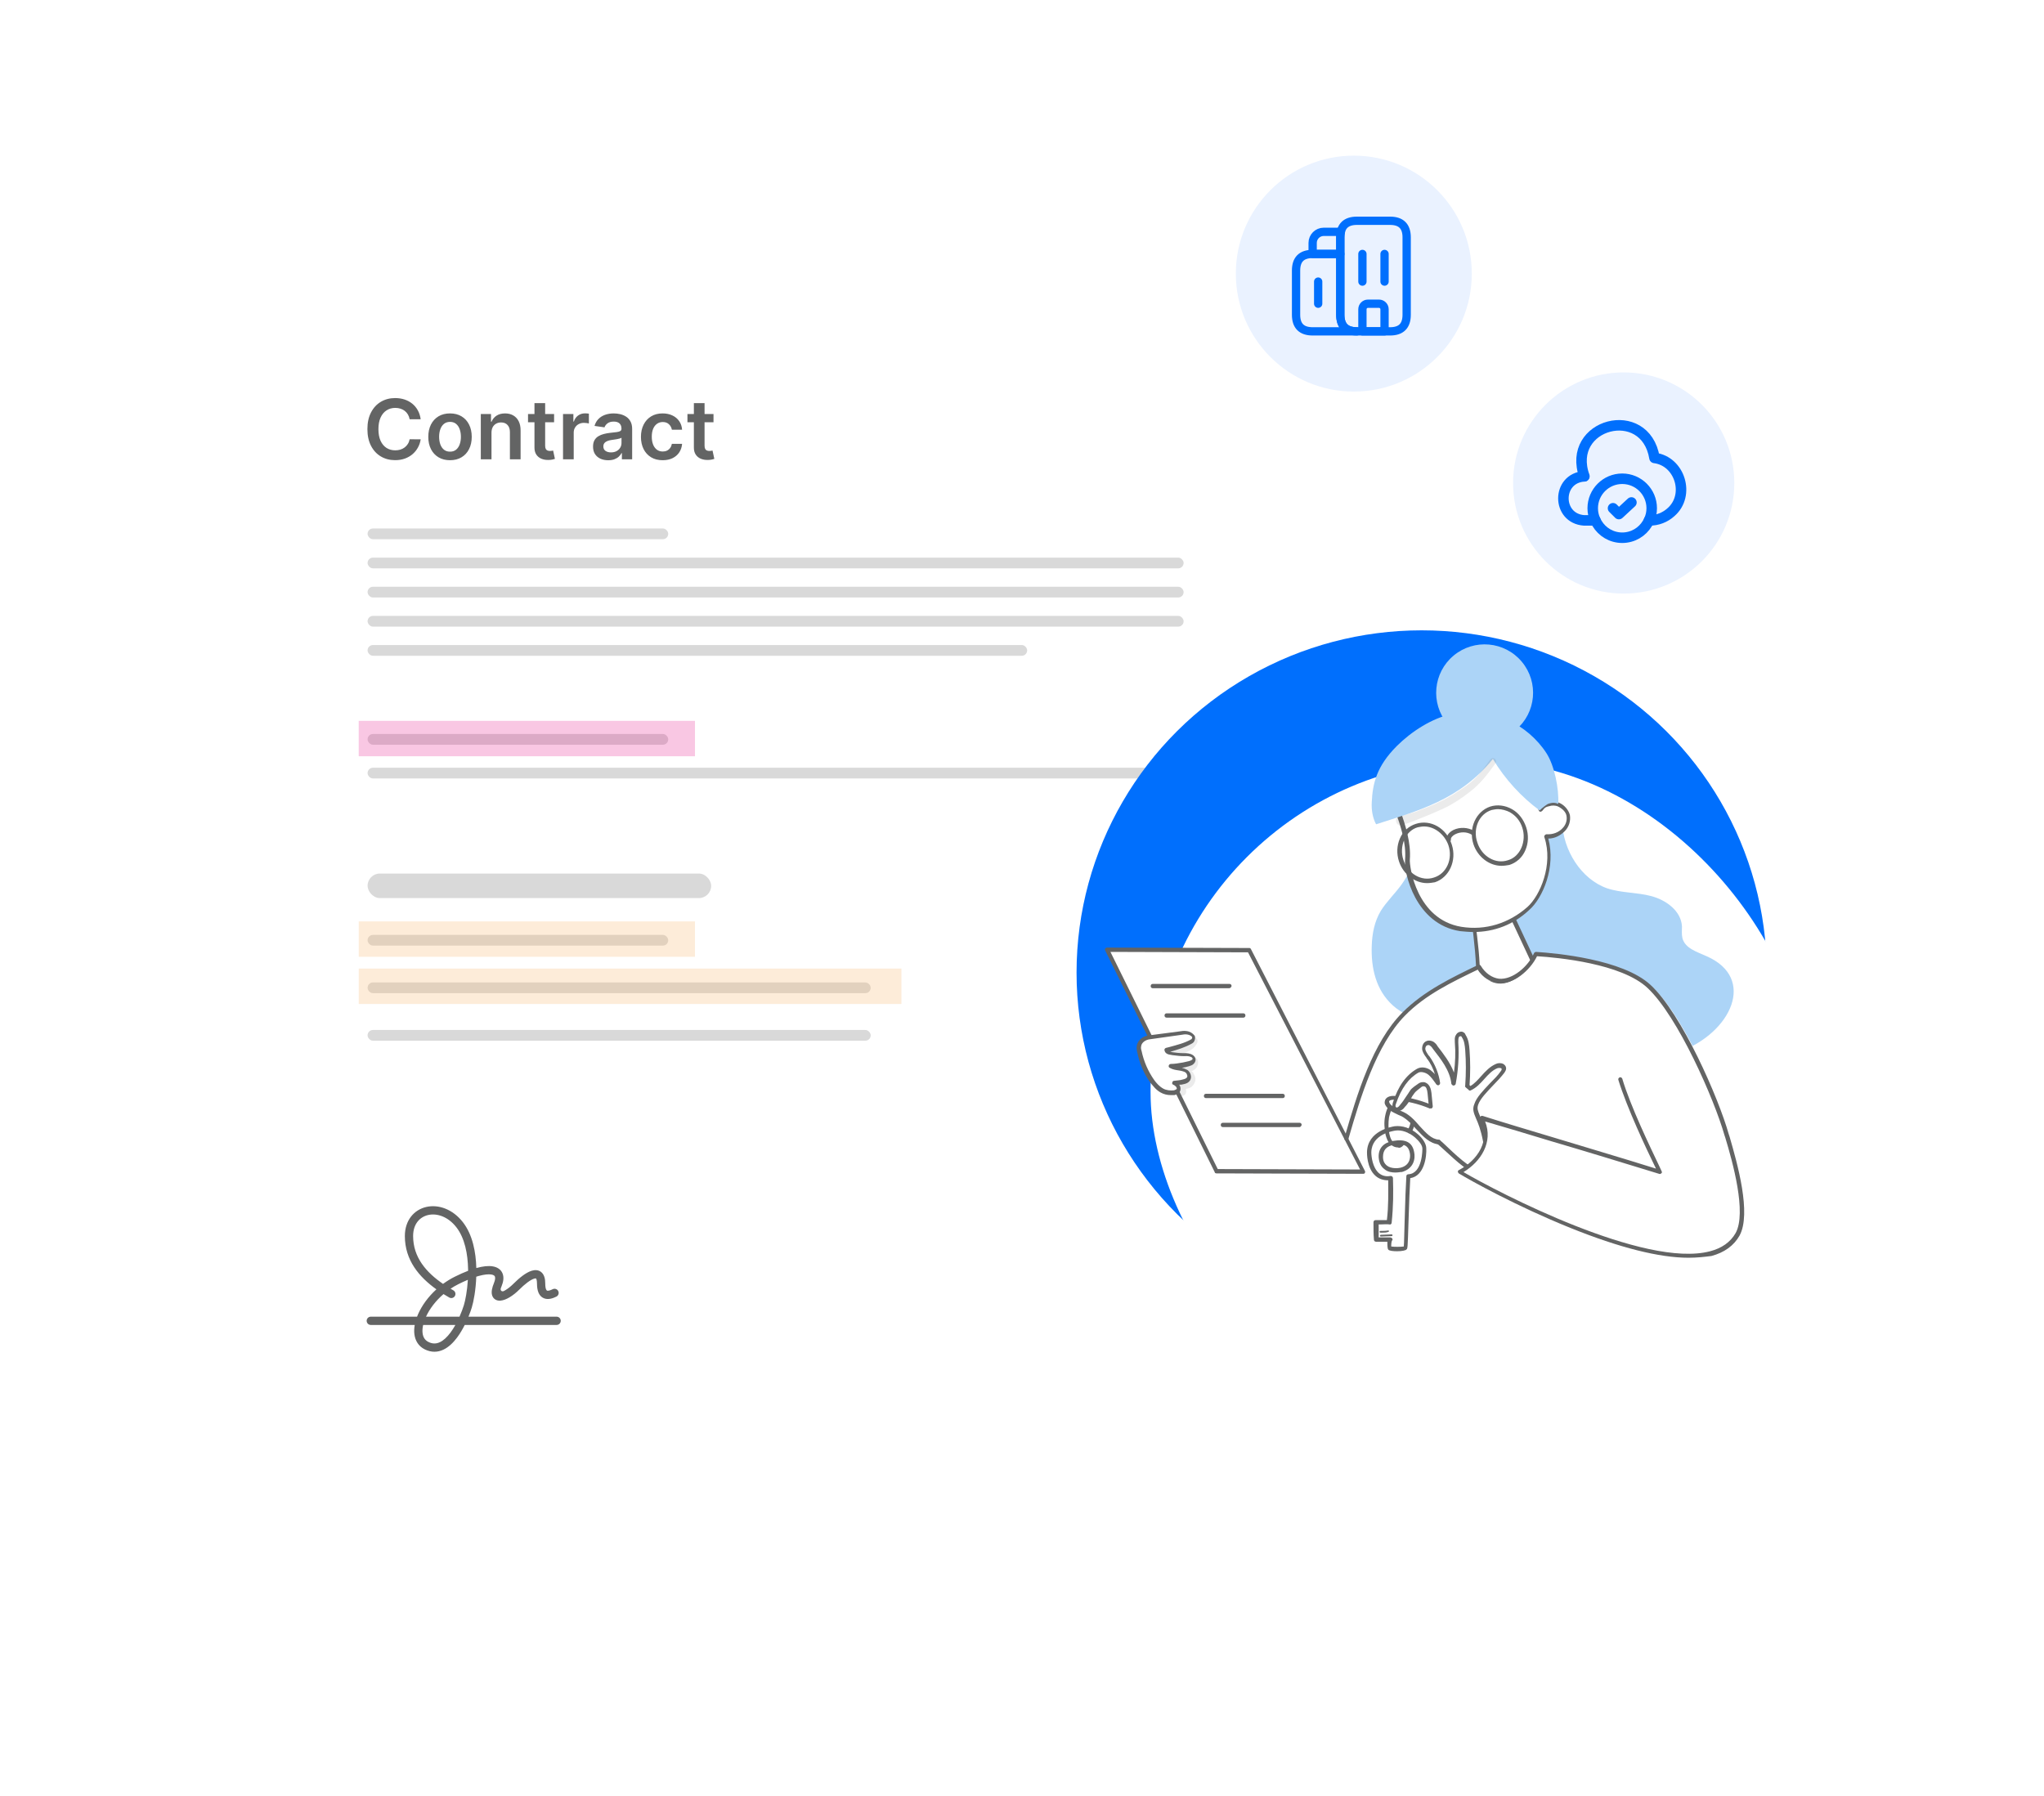 <svg width="693" height="609" viewBox="0 0 693 609" fill="none" xmlns="http://www.w3.org/2000/svg">
<g filter="url(#filter0_d_3219_5123)">
<rect x="70" y="45.434" width="318.272" height="411.362" rx="27.043" fill="white"/>
<rect x="96.002" y="243.054" width="116.492" height="8.321" rx="4.16" fill="#D9D9D9"/>
<rect x="96.002" y="126.042" width="101.93" height="3.64" rx="1.82" fill="#D9D9D9"/>
<rect x="96.002" y="195.729" width="101.93" height="3.64" rx="1.82" fill="#D9D9D9"/>
<rect x="96.002" y="207.17" width="266.267" height="3.64" rx="1.82" fill="#D9D9D9"/>
<rect x="96.002" y="263.856" width="101.93" height="3.64" rx="1.82" fill="#D9D9D9"/>
<rect x="96.002" y="279.978" width="170.577" height="3.64" rx="1.82" fill="#D9D9D9"/>
<rect x="96.002" y="296.099" width="170.577" height="3.64" rx="1.82" fill="#D9D9D9"/>
<rect x="96.002" y="135.923" width="276.668" height="3.64" rx="1.82" fill="#D9D9D9"/>
<rect x="96.002" y="145.804" width="276.668" height="3.64" rx="1.82" fill="#D9D9D9"/>
<rect x="96.002" y="155.685" width="276.668" height="3.64" rx="1.82" fill="#D9D9D9"/>
<rect x="96.002" y="165.566" width="223.623" height="3.64" rx="1.82" fill="#D9D9D9"/>
<path d="M114.006 89.017H110.263C110.156 88.404 109.96 87.86 109.673 87.386C109.386 86.906 109.029 86.499 108.602 86.166C108.175 85.832 107.688 85.582 107.141 85.415C106.601 85.242 106.017 85.155 105.39 85.155C104.276 85.155 103.288 85.435 102.428 85.996C101.567 86.549 100.893 87.363 100.406 88.437C99.919 89.504 99.676 90.809 99.676 92.35C99.676 93.918 99.919 95.238 100.406 96.312C100.9 97.38 101.574 98.187 102.428 98.734C103.288 99.275 104.272 99.545 105.38 99.545C105.994 99.545 106.567 99.465 107.101 99.305C107.641 99.138 108.125 98.894 108.552 98.574C108.986 98.254 109.349 97.86 109.643 97.393C109.943 96.926 110.15 96.393 110.263 95.792L114.006 95.812C113.866 96.786 113.562 97.7 113.095 98.554C112.635 99.408 112.031 100.162 111.284 100.816C110.537 101.463 109.663 101.97 108.662 102.337C107.661 102.697 106.551 102.877 105.33 102.877C103.529 102.877 101.921 102.46 100.507 101.626C99.092 100.792 97.978 99.588 97.164 98.014C96.35 96.439 95.943 94.551 95.943 92.35C95.943 90.142 96.354 88.254 97.174 86.686C97.995 85.112 99.112 83.907 100.527 83.073C101.941 82.24 103.542 81.823 105.33 81.823C106.471 81.823 107.531 81.983 108.512 82.303C109.493 82.623 110.367 83.094 111.134 83.714C111.901 84.328 112.531 85.082 113.025 85.975C113.525 86.863 113.852 87.877 114.006 89.017ZM123.95 102.897C122.449 102.897 121.148 102.567 120.047 101.906C118.947 101.246 118.093 100.322 117.486 99.134C116.885 97.947 116.585 96.559 116.585 94.972C116.585 93.384 116.885 91.993 117.486 90.799C118.093 89.605 118.947 88.677 120.047 88.017C121.148 87.356 122.449 87.026 123.95 87.026C125.451 87.026 126.752 87.356 127.853 88.017C128.953 88.677 129.804 89.605 130.404 90.799C131.011 91.993 131.315 93.384 131.315 94.972C131.315 96.559 131.011 97.947 130.404 99.134C129.804 100.322 128.953 101.246 127.853 101.906C126.752 102.567 125.451 102.897 123.95 102.897ZM123.97 99.995C124.784 99.995 125.464 99.772 126.011 99.325C126.558 98.871 126.965 98.264 127.232 97.503C127.506 96.743 127.642 95.895 127.642 94.962C127.642 94.021 127.506 93.17 127.232 92.41C126.965 91.643 126.558 91.032 126.011 90.579C125.464 90.125 124.784 89.898 123.97 89.898C123.136 89.898 122.442 90.125 121.889 90.579C121.342 91.032 120.931 91.643 120.658 92.41C120.391 93.17 120.257 94.021 120.257 94.962C120.257 95.895 120.391 96.743 120.658 97.503C120.931 98.264 121.342 98.871 121.889 99.325C122.442 99.772 123.136 99.995 123.97 99.995ZM138.012 93.591V102.597H134.39V87.226H137.852V89.838H138.032C138.386 88.978 138.949 88.294 139.723 87.787C140.504 87.28 141.468 87.026 142.615 87.026C143.676 87.026 144.6 87.253 145.387 87.707C146.181 88.16 146.795 88.817 147.228 89.678C147.669 90.539 147.885 91.583 147.879 92.81V102.597H144.256V93.371C144.256 92.343 143.989 91.539 143.456 90.959C142.929 90.379 142.198 90.088 141.264 90.088C140.63 90.088 140.067 90.228 139.573 90.509C139.086 90.782 138.702 91.179 138.422 91.699C138.149 92.22 138.012 92.85 138.012 93.591ZM159.236 87.226V90.028H150.4V87.226H159.236ZM152.582 83.544H156.204V97.974C156.204 98.461 156.278 98.834 156.425 99.094C156.578 99.348 156.778 99.521 157.025 99.615C157.272 99.708 157.545 99.755 157.845 99.755C158.072 99.755 158.279 99.738 158.466 99.705C158.659 99.671 158.806 99.641 158.906 99.615L159.517 102.447C159.323 102.513 159.046 102.587 158.686 102.667C158.332 102.747 157.899 102.794 157.385 102.807C156.478 102.834 155.661 102.697 154.934 102.397C154.206 102.09 153.629 101.616 153.202 100.976C152.782 100.335 152.575 99.535 152.582 98.574V83.544ZM162.266 102.597V87.226H165.778V89.788H165.938C166.219 88.901 166.699 88.217 167.379 87.737C168.067 87.25 168.85 87.006 169.731 87.006C169.931 87.006 170.155 87.016 170.402 87.036C170.655 87.049 170.865 87.073 171.032 87.106V90.439C170.879 90.385 170.635 90.338 170.301 90.298C169.975 90.252 169.658 90.228 169.351 90.228C168.69 90.228 168.097 90.372 167.57 90.659C167.049 90.939 166.639 91.329 166.339 91.829C166.039 92.33 165.888 92.907 165.888 93.561V102.597H162.266ZM177.586 102.907C176.612 102.907 175.735 102.734 174.955 102.387C174.181 102.033 173.567 101.513 173.113 100.826C172.666 100.138 172.443 99.291 172.443 98.284C172.443 97.417 172.603 96.699 172.923 96.132C173.243 95.565 173.68 95.112 174.234 94.772C174.788 94.431 175.412 94.174 176.105 94.001C176.806 93.821 177.53 93.691 178.277 93.611C179.177 93.517 179.908 93.434 180.468 93.361C181.029 93.28 181.436 93.16 181.689 93C181.949 92.834 182.079 92.577 182.079 92.23V92.17C182.079 91.416 181.856 90.832 181.409 90.418C180.962 90.005 180.318 89.798 179.478 89.798C178.59 89.798 177.887 89.992 177.366 90.379C176.853 90.765 176.506 91.222 176.326 91.749L172.943 91.269C173.21 90.335 173.65 89.555 174.264 88.927C174.878 88.294 175.628 87.82 176.516 87.507C177.403 87.186 178.384 87.026 179.458 87.026C180.198 87.026 180.935 87.113 181.669 87.286C182.403 87.46 183.073 87.747 183.681 88.147C184.288 88.54 184.775 89.078 185.142 89.758C185.515 90.439 185.702 91.289 185.702 92.31V102.597H182.22V100.485H182.099C181.879 100.912 181.569 101.313 181.169 101.686C180.775 102.053 180.278 102.35 179.678 102.577C179.084 102.797 178.387 102.907 177.586 102.907ZM178.527 100.245C179.254 100.245 179.885 100.102 180.418 99.815C180.952 99.521 181.362 99.134 181.649 98.654C181.943 98.174 182.089 97.65 182.089 97.083V95.272C181.976 95.365 181.783 95.452 181.509 95.532C181.242 95.612 180.942 95.682 180.608 95.742C180.275 95.802 179.945 95.856 179.618 95.902C179.291 95.949 179.007 95.989 178.767 96.022C178.227 96.096 177.743 96.216 177.316 96.382C176.889 96.549 176.552 96.783 176.306 97.083C176.059 97.377 175.935 97.757 175.935 98.224C175.935 98.891 176.179 99.395 176.666 99.735C177.153 100.075 177.773 100.245 178.527 100.245ZM196.049 102.897C194.515 102.897 193.197 102.56 192.096 101.886C191.002 101.212 190.158 100.282 189.565 99.094C188.977 97.9 188.684 96.526 188.684 94.972C188.684 93.41 188.984 92.033 189.585 90.839C190.185 89.638 191.032 88.704 192.126 88.037C193.227 87.363 194.528 87.026 196.029 87.026C197.276 87.026 198.381 87.256 199.341 87.717C200.309 88.17 201.079 88.814 201.653 89.648C202.226 90.475 202.553 91.442 202.633 92.55H199.171C199.031 91.809 198.697 91.192 198.17 90.699C197.65 90.198 196.953 89.948 196.079 89.948C195.338 89.948 194.688 90.148 194.128 90.549C193.567 90.942 193.13 91.509 192.817 92.25C192.51 92.99 192.356 93.877 192.356 94.912C192.356 95.959 192.51 96.859 192.817 97.613C193.124 98.361 193.554 98.938 194.108 99.345C194.668 99.745 195.325 99.945 196.079 99.945C196.613 99.945 197.09 99.845 197.51 99.645C197.937 99.438 198.294 99.141 198.581 98.754C198.868 98.367 199.064 97.897 199.171 97.343H202.633C202.547 98.431 202.226 99.395 201.673 100.235C201.119 101.069 200.365 101.723 199.411 102.196C198.457 102.663 197.336 102.897 196.049 102.897ZM213.283 87.226V90.028H204.447V87.226H213.283ZM206.629 83.544H210.251V97.974C210.251 98.461 210.324 98.834 210.471 99.094C210.625 99.348 210.825 99.521 211.072 99.615C211.319 99.708 211.592 99.755 211.892 99.755C212.119 99.755 212.326 99.738 212.513 99.705C212.706 99.671 212.853 99.641 212.953 99.615L213.563 102.447C213.37 102.513 213.093 102.587 212.733 102.667C212.379 102.747 211.946 102.794 211.432 102.807C210.525 102.834 209.707 102.697 208.98 102.397C208.253 102.09 207.676 101.616 207.249 100.976C206.829 100.335 206.622 99.535 206.629 98.574V83.544Z" fill="#636464"/>
<path fill-rule="evenodd" clip-rule="evenodd" d="M128.293 361.251C124.858 356.855 120.046 355.178 115.945 356.102C111.776 357.041 108.64 360.614 108.64 365.971C108.64 374.221 113.555 379.919 119.332 384.044C116.538 386.584 114.417 389.539 113.151 392.407C113.017 392.709 112.892 393.013 112.777 393.316H97.09C96.317 393.316 95.69 393.944 95.69 394.719C95.69 395.493 96.317 396.121 97.09 396.121H111.986C111.793 397.212 111.747 398.276 111.874 399.277C112.152 401.452 113.262 403.334 115.364 404.387C117.603 405.508 119.757 405.407 121.671 404.516C123.516 403.658 125.073 402.1 126.342 400.401C127.337 399.069 128.207 397.58 128.94 396.121H160.09C160.863 396.121 161.49 395.493 161.49 394.719C161.49 393.944 160.863 393.316 160.09 393.316H130.212C130.701 392.12 131.075 391.045 131.328 390.223C131.959 388.168 132.695 384.236 132.853 379.757C133.155 379.661 133.449 379.575 133.732 379.497C135.65 378.972 137.037 378.871 137.946 379.016C138.821 379.157 139.069 379.478 139.162 379.706C139.294 380.031 139.337 380.718 138.846 381.914C138.214 383.45 137.894 384.857 138.198 385.981C138.368 386.608 138.738 387.158 139.323 387.509C139.876 387.84 140.485 387.912 141.015 387.879C142.046 387.814 143.172 387.331 144.21 386.705C145.281 386.059 146.397 385.175 147.43 384.14C148.359 383.21 149.313 382.361 150.21 381.696C151.126 381.017 151.902 380.591 152.482 380.418C152.765 380.333 152.938 380.329 153.023 380.34C153.082 380.347 153.093 380.358 153.099 380.365C153.158 380.422 153.439 380.8 153.439 382.097C153.439 384.5 154.08 386.389 155.807 387.081C156.59 387.394 157.396 387.36 158.078 387.218C158.765 387.074 159.432 386.8 160.016 386.507C160.707 386.161 160.988 385.319 160.642 384.626C160.296 383.933 159.455 383.653 158.764 383.999C158.298 384.232 157.87 384.396 157.507 384.472C157.139 384.549 156.94 384.514 156.847 384.477C156.815 384.464 156.239 384.236 156.239 382.097C156.239 380.59 155.95 379.214 155.035 378.339C154.027 377.374 152.72 377.421 151.685 377.729C150.647 378.038 149.564 378.685 148.544 379.441C147.505 380.211 146.447 381.159 145.45 382.157C144.558 383.05 143.619 383.788 142.765 384.303C142.571 384.42 142.387 384.522 142.214 384.61C141.532 384.959 140.924 384.419 141.168 383.693C141.239 383.481 141.327 383.244 141.435 382.982C142.046 381.495 142.291 379.964 141.755 378.647C141.179 377.233 139.89 376.488 138.389 376.247C136.922 376.012 135.095 376.216 132.993 376.792C132.952 376.803 132.91 376.815 132.868 376.826C132.731 371.484 131.636 365.529 128.293 361.251ZM127.168 393.316C127.84 391.804 128.343 390.405 128.652 389.398C129.154 387.762 129.778 384.568 130 380.81C128.996 381.228 127.918 381.724 126.766 382.301C125.848 382.761 124.97 383.275 124.138 383.832C124.452 384.019 124.767 384.203 125.085 384.385C125.756 384.769 125.989 385.626 125.605 386.298C125.222 386.971 124.367 387.204 123.695 386.82C123.044 386.447 122.392 386.059 121.743 385.653C119.049 387.968 117.011 390.705 115.813 393.316H127.168ZM114.842 396.121C114.608 397.16 114.548 398.106 114.652 398.921C114.83 400.315 115.473 401.305 116.616 401.878C118.052 402.597 119.31 402.523 120.492 401.973C121.742 401.391 122.964 400.242 124.1 398.721C124.706 397.91 125.265 397.025 125.771 396.121H114.842ZM125.514 379.792C127.156 378.97 128.68 378.294 130.083 377.757C130.082 377.605 130.08 377.453 130.078 377.3C129.992 372.058 128.955 366.649 126.088 362.979C123.222 359.312 119.459 358.185 116.56 358.838C113.729 359.476 111.44 361.863 111.44 365.971C111.44 373.195 115.881 378.29 121.584 382.201C122.803 381.305 124.116 380.492 125.514 379.792Z" fill="#636464"/>
<rect x="93" y="259.279" width="114" height="12" fill="#F8C07F" fill-opacity="0.3"/>
<rect x="93" y="191.279" width="114" height="12" fill="#E8178A" fill-opacity="0.24"/>
<rect x="93" y="275.279" width="184" height="12" fill="#F8C07F" fill-opacity="0.3"/>
</g>
<circle cx="550.5" cy="163.779" r="37.5" fill="#EAF2FF"/>
<path d="M537.08 161.519C527.72 162.179 527.72 175.799 537.08 176.459H540.92" stroke="#006FFD" stroke-width="3.562" stroke-miterlimit="10" stroke-linecap="round" stroke-linejoin="round"/>
<path d="M537.18 161.519C530.76 143.659 557.84 136.519 560.94 155.279C569.6 156.379 573.1 167.919 566.54 173.659C564.54 175.479 561.96 176.479 559.26 176.459H559.08" stroke="#006FFD" stroke-width="3.562" stroke-miterlimit="10" stroke-linecap="round" stroke-linejoin="round"/>
<path d="M560 172.339C560 173.819 559.68 175.219 559.08 176.459C558.92 176.819 558.74 177.159 558.54 177.479C556.82 180.379 553.64 182.339 550 182.339C546.36 182.339 543.18 180.379 541.46 177.479C541.26 177.159 541.08 176.819 540.92 176.459C540.32 175.219 540 173.819 540 172.339C540 166.819 544.48 162.339 550 162.339C555.52 162.339 560 166.819 560 172.339Z" stroke="#006FFD" stroke-width="3.562" stroke-miterlimit="10" stroke-linecap="round" stroke-linejoin="round"/>
<path d="M546.88 172.339L548.86 174.319L553.12 170.379" stroke="#006FFD" stroke-width="3.562" stroke-linecap="round" stroke-linejoin="round"/>
<ellipse cx="481.998" cy="329.806" rx="117.003" ry="116.067" fill="#006FFD"/>
<g filter="url(#filter1_d_3219_5123)">
<rect x="366.91" y="214.849" width="223.258" height="224.05" rx="111.629" fill="white"/>
</g>
<path d="M529.624 278.628C529.918 288.309 536.078 298.137 544.88 301.218C549.72 302.831 554.854 302.538 559.842 303.858C564.829 305.178 569.963 308.845 570.256 314.126C570.256 315.446 570.11 316.767 570.403 318.087C571.283 321.607 575.39 322.781 578.618 324.248C595.633 331.729 586.832 350.211 569.67 356.519C561.895 359.306 558.521 359.746 550.307 358.572C542.239 357.399 534.612 352.705 528.891 346.544C523.023 340.383 518.769 332.755 515.249 324.981C511.288 315.886 508.355 305.912 510.115 296.377C511.728 286.696 519.356 277.895 529.624 278.628Z" fill="#ACD4F7"/>
<path d="M485.912 280.682C484.299 278.775 480.191 280.095 480.191 282.589C480.485 288.456 479.605 293.737 475.204 299.898C473.004 302.978 470.07 305.765 468.163 308.846C465.963 312.513 465.229 316.62 465.083 320.581C464.789 328.062 466.403 335.689 472.27 340.97C478.138 346.251 488.993 348.598 497.794 344.784C505.568 341.41 509.969 334.369 510.555 327.768C511.142 321.167 508.502 315.153 505.715 309.286C500.434 298.284 493.687 289.63 485.912 280.682Z" fill="#ACD4F7"/>
<path d="M501.097 332.185C501.097 325.603 500.412 319.158 499.452 311.753C502.057 310.381 504.8 309.284 507.679 308.736C508.913 308.462 510.422 308.325 511.519 309.147C512.205 309.559 512.479 310.381 512.89 311.067C515.221 316.004 517.415 320.803 519.747 325.74C519.884 326.151 520.158 326.563 520.021 326.974C520.021 327.522 519.609 328.071 519.198 328.619C514.947 333.282 507.268 335.064 501.097 332.185Z" fill="white"/>
<path d="M507.679 334.242C505.348 334.242 503.017 333.693 500.96 332.733C500.686 332.596 500.549 332.322 500.549 332.185C500.549 325.877 499.863 319.432 498.903 311.89C498.903 311.616 499.04 311.341 499.315 311.204C501.92 309.833 504.8 308.736 507.817 308.187C509.188 307.913 510.833 307.776 512.068 308.736C512.89 309.284 513.302 310.244 513.576 310.93L520.432 325.603C520.569 326.014 520.844 326.562 520.844 327.111C520.844 327.934 520.295 328.619 519.884 329.168C516.593 332.322 512.205 334.242 507.679 334.242ZM501.783 331.636C507.405 334.104 514.536 332.596 518.65 328.071C518.924 327.659 519.335 327.248 519.335 326.974C519.335 326.7 519.198 326.425 519.061 326.151L512.205 311.478C511.93 310.93 511.656 310.244 511.108 309.833C510.285 309.147 508.914 309.422 507.817 309.559C505.074 310.107 502.606 310.93 500.137 312.301C501.097 319.295 501.783 325.465 501.783 331.636Z" fill="#636464"/>
<path d="M588.299 390.696C585.219 377.935 572.017 346.104 560.869 335.396C552.508 327.181 533.145 324.101 521.117 323.367C519.063 328.355 513.196 334.075 507.915 333.489C505.128 333.195 502.488 331.288 500.874 328.355C491.486 333.195 481.805 338.036 474.471 345.957C463.909 357.252 459.069 375.294 454.668 390.99C465.083 390.55 474.617 391.577 485.032 391.137C490.606 390.843 497.5 390.403 503.075 390.403C521.41 390.256 591.82 405.365 588.299 390.696Z" fill="white"/>
<path d="M473.004 272.321C475.058 278.482 477.551 284.936 477.111 291.537C476.818 295.204 480.192 312.659 495.154 315.006C503.075 316.18 511.436 314.126 518.183 308.112C522.731 304.005 527.131 293.15 524.198 283.616C528.745 284.056 532.412 280.388 531.679 276.428C531.238 274.228 528.305 271.881 525.811 272.467C523.904 272.907 523.611 273.054 522.291 274.521C520.384 270.12 518.917 265.72 518.037 260.439C512.169 256.038 503.808 254.718 495.887 255.012C493.247 255.158 490.606 255.305 487.966 256.185C480.632 258.679 470.95 266.013 473.004 272.321Z" fill="white"/>
<path d="M499.554 316.033C498.087 316.033 496.62 315.887 495.007 315.74C479.898 313.393 475.938 295.937 476.378 291.537C476.818 285.816 474.911 280.242 473.004 274.814C472.711 274.081 472.564 273.347 472.271 272.614C471.684 270.854 471.83 268.8 473.004 266.747C475.498 261.759 482.539 257.212 487.673 255.598C490.46 254.718 493.54 254.425 495.74 254.425C502.341 254.132 511.729 255.012 518.33 259.999C518.477 260.146 518.623 260.292 518.623 260.439C519.357 264.84 520.53 268.947 522.437 273.347C523.317 272.467 523.904 272.321 525.518 271.881C526.838 271.587 528.305 271.881 529.625 272.761C530.945 273.641 531.972 275.108 532.265 276.428C532.559 278.335 531.972 280.388 530.505 281.855C529.038 283.322 527.131 284.349 524.931 284.349C527.571 294.03 523.024 304.592 518.477 308.552C513.196 313.54 506.595 316.033 499.554 316.033ZM497.941 255.745C497.207 255.745 496.474 255.745 495.887 255.745C493.687 255.892 490.9 256.038 488.259 256.919C483.272 258.532 476.818 262.639 474.471 267.333C473.591 269.094 473.444 270.707 473.884 272.174C474.177 272.907 474.324 273.641 474.618 274.374C476.524 279.948 478.431 285.669 477.991 291.537C477.845 294.03 480.338 311.779 495.447 314.273C503.661 315.593 511.582 313.1 517.89 307.525C522.144 303.712 526.691 293.15 523.611 283.909C523.464 283.616 523.611 283.469 523.757 283.175C523.904 283.029 524.198 282.882 524.344 282.882C526.398 283.029 528.451 282.295 529.772 280.828C530.945 279.655 531.385 278.041 531.092 276.575C530.945 275.694 530.212 274.668 529.038 273.934C528.011 273.201 526.985 273.054 525.958 273.201C524.051 273.641 523.904 273.641 522.877 274.961C522.731 275.108 522.437 275.254 522.291 275.254C521.997 275.254 521.851 275.108 521.704 274.814C519.65 269.974 518.183 265.573 517.45 260.879C511.729 256.772 504.101 255.745 497.941 255.745Z" fill="#636464"/>
<path d="M513.876 247.54C520.843 241.727 521.778 231.366 515.964 224.4C510.151 217.433 499.791 216.498 492.824 222.312C485.858 228.125 484.923 238.485 490.736 245.452C496.549 252.418 506.909 253.353 513.876 247.54Z" fill="#ACD4F7"/>
<path d="M521.997 274.814C515.836 270.267 510.262 264.253 506.155 257.359C494.86 271.294 480.632 274.961 466.55 279.508C465.376 277.308 464.936 274.668 465.083 272.027C465.376 265.72 466.696 259.852 473.591 252.958C478.431 248.117 485.619 243.423 492.367 242.103C498.967 240.636 505.715 242.103 511.582 244.45C516.276 246.357 521.264 250.611 524.344 255.452C526.985 259.559 528.598 267.333 528.305 272.614C527.425 272.174 526.398 272.027 524.784 272.614C524.051 273.054 522.877 273.934 521.997 274.814Z" fill="#ACD4F7"/>
<path d="M509.088 293.59C504.981 293.59 501.02 290.656 499.553 286.256C497.793 280.828 500.434 275.108 505.274 273.494C507.621 272.761 510.262 273.054 512.609 274.374C514.956 275.694 516.569 277.895 517.449 280.535C518.329 283.175 518.183 285.962 517.156 288.309C516.129 290.803 514.076 292.563 511.729 293.297C510.848 293.443 509.968 293.59 509.088 293.59ZM507.915 274.374C507.181 274.374 506.448 274.521 505.714 274.668C501.46 275.988 499.26 280.975 500.874 285.669C502.341 290.363 507.034 293.15 511.288 291.683C513.342 291.097 514.956 289.483 515.836 287.429C516.716 285.376 516.863 282.882 516.129 280.682C515.396 278.335 513.929 276.575 511.875 275.401C510.702 274.814 509.235 274.374 507.915 274.374Z" fill="#636464"/>
<path d="M483.858 299.458C479.751 299.458 475.791 296.524 474.324 292.123C473.444 289.483 473.59 286.696 474.617 284.349C475.644 281.855 477.698 280.095 480.045 279.362C485.032 277.748 490.459 280.828 492.22 286.402C493.98 291.83 491.339 297.551 486.499 299.164C485.619 299.311 484.738 299.458 483.858 299.458ZM482.832 280.242C482.098 280.242 481.365 280.388 480.631 280.535C478.578 281.122 476.964 282.735 476.084 284.789C475.204 286.843 475.057 289.336 475.791 291.537C477.257 296.23 481.951 299.018 486.205 297.551C490.459 296.23 492.66 291.243 491.046 286.549C489.726 282.882 486.352 280.242 482.832 280.242Z" fill="#636464"/>
<path d="M491.192 285.522C490.899 285.522 490.606 285.229 490.459 284.936C490.165 283.469 491.339 282.149 492.806 281.415C495.006 280.388 497.646 280.535 499.7 281.709C499.993 281.855 500.14 282.295 499.993 282.735C499.847 283.029 499.407 283.175 498.967 283.029C497.353 282.002 495.153 282.002 493.393 282.882C492.512 283.322 491.779 284.056 491.926 284.789C491.926 285.082 491.632 285.522 491.192 285.522Z" fill="#636464"/>
<g opacity="0.129">
<path d="M473.297 278.188C473.297 277.601 473.737 277.161 474.324 277.015C474.471 277.015 475.497 276.721 475.644 276.575C477.111 276.134 478.578 275.694 480.045 275.254C482.685 274.228 485.472 273.201 488.112 271.881C491.34 270.414 493.98 268.653 497.354 266.306C500.287 264.106 502.194 261.906 504.541 258.532C504.981 257.945 505.275 257.212 506.008 257.065C506.888 256.919 507.622 258.092 507.035 258.825C504.395 262.493 501.608 266.16 497.94 268.8C495.887 270.414 493.687 271.881 491.34 273.201C489.433 274.228 487.526 274.961 485.619 275.841C482.685 277.015 479.751 278.335 476.671 279.362C476.231 279.508 475.644 279.655 475.204 279.802C474.911 279.802 474.617 279.948 474.324 279.802C473.737 279.655 473.297 278.922 473.297 278.188Z" fill="#636464"/>
</g>
<path d="M471.097 423.261C470.803 422.968 470.95 420.767 470.95 420.327C469.043 420.327 468.603 420.327 466.403 420.327C466.256 418.42 466.256 416.367 466.256 414.46C467.576 414.46 469.483 414.313 470.657 414.46C471.244 408.886 471.244 404.632 471.097 399.498C464.643 400.378 463.909 392.604 463.909 390.697C464.056 384.096 471.39 382.776 472.71 382.629C477.404 382.042 482.538 386.443 482.685 389.377C482.832 390.99 482.392 398.618 477.404 398.764C476.964 402.285 476.671 422.821 476.378 422.968C476.084 423.701 471.39 423.554 471.097 423.261ZM474.911 396.711C479.165 395.684 478.871 391.87 478.578 390.843C477.991 388.056 476.231 386.883 472.124 387.616C468.163 388.35 467.87 390.99 467.87 392.457C468.456 397.591 474.031 396.858 474.911 396.711Z" fill="white"/>
<path d="M473.737 424.288C472.27 424.288 470.95 424.141 470.657 423.701C470.363 423.261 470.363 421.941 470.363 421.061C469.776 421.061 469.483 421.061 469.043 421.061C468.456 421.061 467.723 421.061 466.549 421.061C466.109 421.061 465.816 420.767 465.816 420.327C465.669 418.567 465.669 416.807 465.669 415.047V414.46C465.669 414.02 465.963 413.726 466.403 413.726C466.843 413.726 467.136 413.726 467.576 413.726C468.456 413.726 469.336 413.726 470.216 413.726C470.803 408.739 470.657 404.632 470.657 400.231C469.043 400.231 467.576 399.791 466.403 398.764C463.322 396.124 463.469 390.843 463.469 390.697C463.616 383.362 471.977 382.042 472.857 381.895C475.35 381.602 478.284 382.482 480.631 384.536C482.391 386.003 483.565 387.91 483.565 389.377C483.712 392.017 482.978 398.764 478.138 399.498C477.991 401.992 477.697 408.592 477.551 414.02C477.257 423.408 477.257 423.408 476.817 423.701C476.671 423.995 475.204 424.288 473.737 424.288ZM471.683 422.674C472.563 422.821 474.91 422.821 475.937 422.674C476.084 421.501 476.084 417.687 476.231 414.02C476.377 407.859 476.671 400.818 476.817 398.764C476.817 398.471 477.111 398.178 477.551 398.178C482.391 397.884 482.245 389.523 482.245 389.523C482.245 388.35 481.218 387.03 479.751 385.709C477.697 383.949 475.204 383.069 473.15 383.362C472.27 383.509 465.082 384.536 464.936 390.697C464.936 392.31 465.376 395.831 467.429 397.738C468.456 398.618 469.776 399.058 471.39 398.764C471.537 398.764 471.83 398.764 471.977 398.911C472.123 399.058 472.27 399.205 472.27 399.498C472.417 404.339 472.417 408.886 471.83 414.607C471.83 415.047 471.39 415.34 471.097 415.193C470.216 415.047 469.043 415.193 468.016 415.193C467.869 415.193 467.576 415.193 467.429 415.193C467.429 416.66 467.429 418.127 467.429 419.594C468.163 419.594 468.603 419.594 469.19 419.594C469.776 419.594 470.363 419.594 471.39 419.594C471.537 419.594 471.83 419.741 471.977 419.887C472.123 420.034 472.123 420.327 472.123 420.474C471.683 420.767 471.683 422.088 471.683 422.674ZM473.15 397.591C471.977 397.591 470.51 397.444 469.336 396.417C468.163 395.537 467.576 394.217 467.429 392.457C467.283 389.377 469.043 387.47 472.27 386.883C476.524 386.149 478.871 387.323 479.458 390.697C479.898 392.75 479.458 396.271 475.204 397.444C475.204 397.298 474.324 397.591 473.15 397.591ZM474.47 388.056C473.884 388.056 473.297 388.056 472.563 388.203C470.07 388.643 468.896 389.963 468.896 392.31C468.896 393.63 469.336 394.511 470.216 395.244C471.683 396.417 474.177 396.124 474.764 395.977C478.578 395.097 478.138 391.577 477.991 390.99C477.697 389.376 476.964 388.056 474.47 388.056Z" fill="#636464"/>
<path d="M468.163 419.301C468.016 419.301 467.869 419.154 467.869 419.007C467.869 418.861 468.016 418.714 468.163 418.714L471.83 418.567C471.977 418.567 472.123 418.714 472.123 418.861C472.123 419.007 471.977 419.154 471.83 419.154L468.163 419.301Z" fill="#636464"/>
<path d="M468.603 417.98C468.457 417.98 468.31 417.98 468.017 417.98C467.87 417.98 467.723 417.834 467.723 417.687C467.723 417.54 467.87 417.394 468.017 417.394C468.897 417.394 469.777 417.394 470.657 417.247C470.804 417.247 470.95 417.394 470.95 417.394C470.95 417.54 470.804 417.687 470.804 417.687C470.07 417.98 469.337 417.98 468.603 417.98Z" fill="#636464"/>
<path d="M473.884 389.083C473.15 389.083 472.417 388.79 471.83 388.35C470.51 387.47 470.07 385.856 469.777 384.829C469.337 382.776 469.19 380.429 469.63 378.375C470.07 376.175 470.803 374.561 472.124 373.534C473.59 372.361 476.084 371.774 477.698 373.241C478.284 373.681 478.725 374.414 479.165 375.295C480.338 378.082 480.045 381.309 478.578 383.949C478.431 384.242 477.991 384.389 477.551 384.242C477.258 384.096 477.111 383.656 477.258 383.216C478.578 381.015 478.725 378.228 477.844 375.881C477.551 375.148 477.258 374.708 476.818 374.414C475.791 373.534 474.031 373.828 473.004 374.708C471.977 375.588 471.39 376.908 470.95 378.815C470.657 380.722 470.657 382.776 471.097 384.683C471.39 386.003 471.83 386.883 472.564 387.47C473.004 387.763 473.591 387.91 474.031 387.763C474.324 387.763 474.617 387.616 474.764 387.323C474.911 387.03 475.497 386.883 475.791 387.176C476.084 387.323 476.231 387.91 475.937 388.203C475.497 388.79 474.911 389.23 474.177 389.23C474.177 389.083 474.031 389.083 473.884 389.083Z" fill="#636464"/>
<path d="M489.432 388.643C486.499 387.616 483.418 384.242 480.338 381.162C479.604 380.429 478.871 379.842 478.138 379.255C476.084 377.935 473.737 377.202 471.683 375.881C471.243 375.588 470.803 375.148 470.363 374.708C470.217 374.415 470.07 374.121 470.07 373.828C470.07 373.388 470.363 373.094 470.657 372.801C471.683 372.068 473.15 372.068 474.47 372.361C478.138 372.948 481.511 374.121 485.032 375.148C485.619 375.295 486.059 375.441 486.499 375.881C486.939 376.175 487.232 376.761 487.379 377.202C487.966 378.375 488.259 379.549 488.552 380.722C489.579 384.389 495.153 385.123 494.273 388.79C494.273 389.67 489.286 388.936 489.432 388.643Z" fill="white"/>
<path d="M487.819 388.056C484.738 387.763 482.538 385.416 480.338 383.069C478.724 381.309 477.111 379.549 475.204 378.522C474.91 378.375 474.47 378.228 474.177 378.082C472.71 377.348 471.097 376.761 470.07 375.295C469.63 374.708 469.336 374.121 469.483 373.534C469.63 372.068 471.243 371.481 472.857 371.627C477.111 371.921 481.218 372.948 485.178 374.561C485.472 374.708 485.765 375.148 485.619 375.441C485.472 375.735 485.032 376.028 484.738 375.881C480.925 374.268 476.964 373.388 472.857 372.948C471.977 372.801 470.95 373.094 470.95 373.534C470.95 373.681 471.097 373.974 471.243 374.268C472.123 375.295 473.444 375.881 474.764 376.615C475.057 376.761 475.497 376.908 475.79 377.055C477.991 378.082 479.751 379.989 481.365 381.895C483.418 384.096 485.325 386.296 487.819 386.443C488.259 386.443 488.552 386.883 488.406 387.176C488.552 387.763 488.259 388.056 487.819 388.056Z" fill="#636464"/>
<path d="M489.139 388.496C489.432 390.55 502.487 401.551 504.541 395.537C505.128 393.777 503.514 387.616 503.661 385.709C503.808 382.189 498.967 377.642 500.58 374.561C502.781 370.307 506.741 367.52 509.382 363.56C509.675 363.12 509.968 362.68 509.822 362.093C509.528 361.213 508.355 361.213 507.475 361.506C503.808 362.973 502.047 367.374 498.38 369.134C498.087 368.84 497.793 368.547 497.353 368.254C497.647 364.44 497.647 360.186 497.353 356.079C497.207 354.465 497.06 352.705 496.18 351.238C496.033 350.945 495.886 350.798 495.593 350.651C495.006 350.358 494.126 350.798 493.833 351.385C493.539 351.971 493.539 352.705 493.686 353.438C493.98 358.132 493.686 362.68 492.806 367.227C492.366 362.68 489.432 358.719 486.499 355.199C486.205 354.758 485.765 354.318 485.325 353.878C484.885 353.585 484.151 353.438 483.711 353.585C482.831 353.878 482.538 355.052 482.685 355.932C482.978 356.812 483.565 357.546 484.152 358.279C486.058 360.773 487.232 363.853 487.672 367.08C486.792 365.907 485.912 364.586 484.885 363.706C483.858 362.826 482.391 362.093 481.071 362.239C477.257 365.173 474.324 369.28 472.857 373.828C472.71 374.414 472.563 375.148 473.003 375.735C473.297 376.175 474.03 376.175 474.47 375.881C474.91 375.735 475.35 375.295 475.644 374.855C477.257 373.094 478.137 370.601 479.898 369.134C480.338 368.694 480.924 368.4 481.364 367.96C481.951 367.52 482.538 367.374 483.125 367.52C484.298 367.96 484.592 369.28 484.592 370.454C484.738 371.921 484.885 373.534 484.885 375.441C484.445 380.869 488.699 384.683 489.139 388.496Z" fill="white"/>
<path d="M478.724 364.587C476.231 367.52 473.737 370.601 472.71 374.415C472.563 374.855 472.563 375.295 472.71 375.735C473.003 376.321 473.884 376.468 474.324 376.175C474.91 375.881 475.35 375.441 475.644 374.855C477.111 372.948 478.724 371.041 480.338 369.134C480.485 368.987 480.778 368.694 480.778 368.4C480.925 367.814 480.631 367.227 480.338 366.787C480.044 366.347 479.898 365.907 479.458 365.613C479.311 365.173 478.871 364.88 478.724 364.587Z" fill="white"/>
<path d="M502.048 398.324C498.674 398.324 493.833 393.777 490.166 390.403C488.993 389.377 487.966 388.35 487.379 387.91C487.086 387.616 486.939 387.176 487.232 386.883C487.526 386.589 487.966 386.443 488.259 386.736C488.993 387.176 489.873 388.203 491.193 389.377C494.567 392.604 501.021 398.471 503.074 396.564C504.395 395.391 503.661 391.283 502.781 386.883C502.048 383.069 501.168 380.869 500.434 379.255C499.701 377.495 499.114 376.175 499.847 374.414C500.581 372.067 502.928 369.721 505.128 367.374C506.595 365.907 507.915 364.586 508.795 363.266C508.942 363.12 509.235 362.68 509.089 362.386C509.089 362.386 509.089 362.24 508.942 362.24C508.649 362.093 508.062 362.093 507.622 362.24C505.861 362.973 504.541 364.44 503.221 365.907C501.901 367.374 500.581 368.84 498.674 369.721C498.38 369.867 498.087 369.867 497.94 369.574L496.914 368.694C496.767 368.547 496.62 368.4 496.767 368.107C497.06 364 497.06 360.039 496.767 356.079C496.62 354.465 496.474 352.852 495.593 351.678C495.593 351.531 495.447 351.385 495.3 351.385C495.3 351.385 495.153 351.385 495.007 351.385C494.86 351.385 494.567 351.678 494.567 351.825C494.42 352.265 494.42 352.852 494.42 353.438C494.713 358.132 494.42 362.826 493.54 367.52C493.54 367.814 493.1 368.107 492.806 368.107C492.513 368.107 492.22 367.814 492.073 367.52C491.633 362.973 488.406 359.012 485.912 355.785C485.619 355.345 485.325 354.905 484.885 354.612C484.592 354.318 484.152 354.318 483.858 354.465C483.418 354.612 483.125 355.345 483.272 355.932C483.418 356.519 483.859 357.105 484.299 357.839L484.592 358.132C486.499 360.773 487.819 364 488.259 367.227C488.259 367.52 488.112 367.814 487.819 367.96C487.526 368.107 487.232 367.96 486.939 367.667L486.646 367.227C485.912 366.2 485.179 365.173 484.299 364.44C483.418 363.706 481.805 363.266 480.925 363.706C477.551 365.613 475.057 369.134 473.297 374.268C473.004 375.001 473.15 375.295 473.297 375.441C473.444 375.588 473.737 375.588 473.884 375.441C474.177 375.295 474.471 375.001 474.764 374.561C475.644 373.534 476.084 372.801 476.671 371.921C477.111 371.334 477.551 370.601 478.138 369.721C478.578 368.987 480.338 367.814 480.778 367.52C481.511 366.933 482.538 366.787 483.272 367.08C484.739 367.667 485.179 369.28 485.325 370.601L485.765 375.148C485.765 375.588 485.472 375.881 485.179 375.881C484.739 375.881 484.445 375.588 484.445 375.295L484.005 370.747C483.858 369.427 483.565 368.547 482.978 368.4C482.538 368.254 482.098 368.4 481.805 368.694C481.218 369.134 479.898 370.161 479.605 370.601C479.018 371.334 478.578 372.067 478.284 372.654C477.698 373.534 477.258 374.414 476.231 375.441C475.937 375.881 475.497 376.321 474.764 376.615C474.031 376.908 473.15 376.908 472.564 376.321C471.83 375.441 472.124 374.121 472.27 373.828C474.031 368.254 476.818 364.44 480.485 362.386C482.098 361.506 484.299 362.093 485.472 363.266C485.765 363.56 486.206 363.853 486.499 364.293C485.912 362.386 485.032 360.479 483.712 358.866L483.565 358.572C482.978 357.839 482.538 357.105 482.245 356.225C481.952 355.052 482.392 353.438 483.712 352.998C484.445 352.705 485.325 352.852 486.059 353.292C486.646 353.732 487.086 354.172 487.379 354.758C489.286 357.252 491.633 360.186 492.953 363.706C493.393 360.333 493.54 356.959 493.246 353.438C493.246 352.705 493.1 351.825 493.54 351.091C493.833 350.505 494.273 350.065 494.86 349.918C495.3 349.771 495.887 349.771 496.18 350.065C496.62 350.211 496.767 350.651 496.914 350.945C497.94 352.558 498.087 354.318 498.234 356.079C498.527 360.039 498.527 364 498.234 367.96L498.527 368.254C499.847 367.52 501.021 366.2 502.194 364.88C503.661 363.266 505.128 361.653 507.182 360.773C507.768 360.479 508.795 360.333 509.675 360.773C510.115 361.066 510.409 361.359 510.555 361.799C510.849 362.68 510.262 363.413 509.969 363.853C508.942 365.173 507.622 366.64 506.155 368.107C504.101 370.307 501.901 372.508 501.168 374.561C500.727 375.881 501.021 376.615 501.754 378.375C502.488 379.989 503.368 382.336 504.101 386.296C505.128 391.43 505.861 395.537 503.808 397.298C503.514 398.178 502.781 398.324 502.048 398.324Z" fill="#636464"/>
<path d="M549.281 365.76C552.655 376.761 561.162 393.777 562.629 397.297C539.306 390.11 517.45 383.802 502.194 378.962C506.448 387.029 500.728 394.07 494.86 397.297C506.742 404.485 576.418 441.157 589.033 418.42C593.14 410.939 587.713 392.75 585.366 384.536C582.139 372.947 569.67 344.05 559.109 335.102C553.095 337.303 547.521 341.703 545.76 347.864C544 353.732 547.521 359.599 549.281 365.76Z" fill="white"/>
<path d="M423.57 322.194L462.296 397.298L412.422 397.151L375.311 322.047L423.57 322.194Z" fill="white"/>
<path d="M462.295 398.031C462.149 398.031 462.149 398.031 462.295 398.031L412.422 397.884C412.129 397.884 411.835 397.738 411.835 397.444L374.724 322.341C374.577 322.047 374.577 321.901 374.724 321.607C374.87 321.461 375.164 321.314 375.31 321.314L423.57 321.461C423.864 321.461 424.01 321.607 424.157 321.901L462.735 397.004C462.882 397.298 462.882 397.444 462.735 397.738C462.735 397.884 462.442 398.031 462.295 398.031ZM412.862 396.417L461.122 396.564L423.13 322.928L376.484 322.781L412.862 396.417Z" fill="#636464"/>
<path d="M389.686 351.678C393.06 351.238 396.433 350.798 399.807 350.358C400.687 350.211 401.421 350.064 402.301 350.211C403.181 350.358 403.914 350.651 404.354 351.385C404.501 351.678 404.501 352.705 403.768 353.145C400.981 354.758 398.194 355.345 394.966 356.225C395.113 356.812 395.847 357.105 396.58 357.252C398.047 357.399 399.514 357.692 400.981 357.692C404.648 357.545 405.235 359.306 404.061 360.333C403.474 360.773 398.78 361.946 396.58 361.799C397.313 362.386 398.34 362.386 399.367 362.533C400.394 362.68 401.274 362.826 402.154 363.413C402.888 364 403.328 365.173 402.888 365.907C402.447 366.493 401.714 366.787 400.981 366.933C399.954 367.08 398.927 367.227 397.9 367.373C398.34 367.667 398.78 367.96 399.074 368.254C399.367 368.694 399.514 369.28 399.367 369.72C399.074 370.307 398.487 370.454 397.9 370.601C396.433 370.894 394.966 370.601 393.793 370.014C392.473 369.28 391.446 368.107 390.566 366.787C388.512 363.853 387.045 360.333 386.312 356.665C386.165 356.079 386.019 355.345 386.165 354.758C386.459 352.998 388.072 351.971 389.686 351.678Z" fill="white"/>
<path d="M396.873 371.334C395.7 371.334 394.526 371.041 393.5 370.454C391.886 369.574 390.859 368.107 389.979 367.08C387.779 364 386.312 360.479 385.579 356.812C385.432 356.225 385.285 355.492 385.432 354.612C385.725 352.558 387.779 351.238 389.539 351.091L399.66 349.771C400.541 349.624 401.421 349.478 402.301 349.624C403.474 349.771 404.354 350.358 404.941 351.091C405.235 351.385 405.235 351.971 405.088 352.558C404.941 353.145 404.648 353.585 404.061 353.878C401.714 355.198 399.22 355.932 396.727 356.665C397.02 356.665 397.313 356.812 397.607 356.812C398.78 356.959 399.807 357.105 400.981 357.105C404.208 356.959 404.941 358.132 405.235 358.719C405.528 359.452 405.235 360.333 404.501 360.919C404.061 361.359 402.448 361.799 400.687 362.093C401.421 362.239 402.007 362.533 402.594 362.826C403.621 363.56 404.208 365.173 403.474 366.347C402.888 367.227 402.007 367.52 401.127 367.667C400.687 367.814 400.247 367.814 399.807 367.814C400.247 368.4 400.394 369.28 400.101 370.014C399.807 370.601 399.22 371.041 398.194 371.334C397.754 371.334 397.313 371.334 396.873 371.334ZM389.832 352.411C388.512 352.558 387.045 353.438 386.899 354.758C386.752 355.345 386.899 355.932 387.045 356.372C387.779 359.892 389.246 363.266 391.299 366.2C392.033 367.227 393.06 368.4 394.38 369.134C395.407 369.72 396.873 369.867 398.047 369.72C398.487 369.574 398.78 369.427 398.927 369.28C399.074 369.134 398.927 368.84 398.78 368.547C398.487 368.254 398.194 367.96 397.754 367.814C397.46 367.667 397.313 367.373 397.46 367.08C397.46 366.787 397.754 366.493 398.047 366.493C399.074 366.347 400.101 366.347 400.981 366.053C401.567 365.907 402.154 365.76 402.447 365.32C402.741 364.88 402.448 364.146 402.007 363.706C401.421 363.266 400.541 363.12 399.66 362.973C398.634 362.826 397.607 362.68 396.58 362.093C396.287 361.946 396.14 361.653 396.287 361.213C396.433 360.919 396.727 360.773 397.02 360.773C399.074 360.773 403.474 359.892 404.061 359.452C404.208 359.452 404.354 359.159 404.354 358.866C404.208 358.572 403.474 357.986 401.567 358.132C400.247 358.132 399.074 357.986 397.9 357.839C397.607 357.839 397.313 357.692 397.02 357.692C395.407 357.545 394.967 356.812 394.82 356.225C394.673 355.785 394.966 355.492 395.26 355.345C395.7 355.198 395.993 355.198 396.433 355.052C399.074 354.318 401.567 353.732 403.914 352.411C404.208 352.265 404.208 351.678 404.208 351.678C403.914 351.238 403.328 350.945 402.594 350.798C401.861 350.651 401.127 350.798 400.247 350.945L389.832 352.411Z" fill="#636464"/>
<path d="M416.676 335.102H390.859C390.419 335.102 390.126 334.809 390.126 334.369C390.126 333.929 390.419 333.636 390.859 333.636H416.823C417.263 333.636 417.556 333.929 417.556 334.369C417.409 334.809 417.116 335.102 416.676 335.102Z" fill="#636464"/>
<path d="M421.517 345.077H395.553C395.113 345.077 394.82 344.784 394.82 344.344C394.82 343.904 395.113 343.61 395.553 343.61H421.517C421.957 343.61 422.25 343.904 422.25 344.344C422.25 344.784 421.957 345.077 421.517 345.077Z" fill="#636464"/>
<path d="M434.865 372.361H408.902C408.462 372.361 408.168 372.067 408.168 371.627C408.168 371.187 408.462 370.894 408.902 370.894H434.865C435.305 370.894 435.599 371.187 435.599 371.627C435.599 372.067 435.305 372.361 434.865 372.361Z" fill="#636464"/>
<path d="M440.586 382.189H414.622C414.182 382.189 413.889 381.895 413.889 381.455C413.889 381.015 414.182 380.722 414.622 380.722H440.586C441.026 380.722 441.319 381.015 441.319 381.455C441.173 381.895 440.879 382.189 440.586 382.189Z" fill="#636464"/>
<g opacity="0.129">
<path d="M405.381 358.719C404.501 358.279 403.474 359.159 403.621 360.186C403.621 360.186 403.621 360.186 403.474 360.186C403.181 360.332 402.887 360.332 402.447 360.479C402.007 360.479 401.42 360.332 400.98 360.626C399.514 361.212 399.954 363.413 401.567 363.413C402.007 363.413 402.301 363.413 402.741 363.413C402.301 363.853 402.301 364.44 402.594 365.026C402.594 365.173 402.741 365.32 402.741 365.466C402.741 365.466 402.741 365.613 402.594 365.613C402.447 365.76 402.301 365.906 402.154 366.053C402.154 366.053 402.007 366.053 402.007 366.2C401.861 366.346 401.567 366.346 401.42 366.346C400.834 366.493 400.1 366.493 399.66 367.08C399.073 367.373 398.78 367.96 398.927 368.693C399.367 369.72 399.22 371.481 400.54 371.627C401.567 371.774 402.301 370.747 402.154 369.867C402.154 369.72 402.007 369.427 402.007 369.28C402.594 369.134 403.327 368.987 403.767 368.693C404.794 367.96 405.528 366.64 405.234 365.32C405.234 365.32 405.234 365.466 405.234 365.613C405.234 365.173 405.088 364.733 404.794 364.293C404.648 363.853 404.354 363.413 403.914 363.266C404.648 362.973 405.381 362.533 405.821 361.799C406.261 360.919 406.554 359.306 405.381 358.719Z" fill="#636464"/>
</g>
<g opacity="0.129">
<path d="M405.674 352.118C405.088 351.531 403.914 351.825 403.621 352.705V352.851C403.621 352.851 403.621 352.851 403.621 352.705C403.621 352.851 403.621 352.851 403.621 352.851C403.474 352.998 403.327 353.145 403.181 353.291C403.034 353.291 403.034 353.438 402.887 353.438C401.861 354.025 402.447 353.731 401.567 354.025C400.54 354.318 399.66 354.612 398.633 354.905C398.047 355.052 397.313 355.052 396.873 355.492C395.7 356.372 396.727 358.279 398.047 357.839C400.394 357.252 403.181 356.959 404.941 355.052C405.674 354.171 406.555 352.998 405.674 352.118Z" fill="#636464"/>
</g>
<path d="M572.457 426.488C562.629 426.488 549.134 423.114 532.412 416.367C514.223 409.032 498.674 400.378 494.567 397.884C494.42 397.738 494.274 397.444 494.274 397.298C494.274 397.004 494.42 396.858 494.714 396.711C500.874 393.484 505.715 386.589 501.754 379.402C501.608 379.108 501.608 378.815 501.901 378.668C502.048 378.375 502.341 378.375 502.635 378.375C509.529 380.575 517.89 383.069 526.691 385.709C537.253 388.936 549.281 392.457 561.456 396.271C561.309 396.124 561.309 395.831 561.163 395.684C558.229 389.67 551.628 375.735 548.694 366.2C548.547 365.76 548.841 365.467 549.134 365.32C549.574 365.173 549.868 365.467 550.014 365.76C552.801 375.148 559.549 389.083 562.336 394.951C562.776 395.831 563.069 396.564 563.363 397.151C563.51 397.444 563.51 397.738 563.216 397.884C563.069 398.031 562.776 398.178 562.483 398.031C549.574 394.07 537.106 390.257 526.104 387.03C517.89 384.536 510.116 382.189 503.515 380.282C506.302 387.323 502.048 393.924 496.18 397.444C507.915 404.339 557.642 430.155 579.792 424.288C583.752 423.261 586.686 421.207 588.446 418.127C592.26 411.233 587.419 393.924 584.926 385.709L584.632 384.829C581.259 372.948 568.937 344.637 558.522 334.956C549.721 326.741 528.305 324.688 521.117 324.248C518.77 329.088 513.049 333.929 507.915 333.342C505.275 333.049 502.635 331.435 501.021 328.795C492.22 333.049 483.272 337.303 476.378 344.344C466.55 354.318 461.122 372.508 457.308 385.709L457.162 386.296C457.015 386.736 456.722 386.883 456.282 386.736C455.842 386.589 455.695 386.296 455.842 385.856L455.988 385.269C460.096 371.041 465.376 353.438 475.498 343.317C482.832 335.983 492.073 331.582 501.168 327.181C501.461 327.035 501.901 327.181 502.048 327.475C503.515 329.968 505.862 331.582 508.209 331.875C512.903 332.315 518.183 327.621 520.09 323.221C520.237 322.928 520.53 322.781 520.824 322.781C527.571 323.221 550.161 325.275 559.549 333.929C570.257 343.757 582.725 372.508 586.099 384.536L586.393 385.416C589.033 394.511 593.874 411.526 589.766 419.007C587.859 422.381 584.632 424.728 580.232 425.901C577.885 426.195 575.391 426.488 572.457 426.488Z" fill="#636464"/>
<circle cx="459" cy="92.779" r="40" fill="#EAF2FF"/>
<path d="M460.042 112.362H445.042C441.292 112.362 439.417 110.487 439.417 106.737V91.737C439.417 87.987 441.292 86.112 445.042 86.112H454.417V106.737C454.417 110.487 456.292 112.362 460.042 112.362Z" stroke="#006FFD" stroke-width="2.812" stroke-miterlimit="10" stroke-linecap="round" stroke-linejoin="round"/>
<path d="M454.623 78.612C454.473 79.175 454.417 79.793 454.417 80.487V86.112H445.042V82.362C445.042 80.3 446.729 78.612 448.792 78.612H454.623Z" stroke="#006FFD" stroke-width="2.812" stroke-miterlimit="10" stroke-linecap="round" stroke-linejoin="round"/>
<path d="M461.917 86.112V95.487" stroke="#006FFD" stroke-width="2.812" stroke-miterlimit="10" stroke-linecap="round" stroke-linejoin="round"/>
<path d="M469.417 86.112V95.487" stroke="#006FFD" stroke-width="2.812" stroke-miterlimit="10" stroke-linecap="round" stroke-linejoin="round"/>
<path d="M467.542 102.987H463.792C462.76 102.987 461.917 103.831 461.917 104.862V112.362H469.417V104.862C469.417 103.831 468.573 102.987 467.542 102.987Z" stroke="#006FFD" stroke-width="2.812" stroke-miterlimit="10" stroke-linecap="round" stroke-linejoin="round"/>
<path d="M446.917 95.487V102.987" stroke="#006FFD" stroke-width="2.812" stroke-miterlimit="10" stroke-linecap="round" stroke-linejoin="round"/>
<path d="M454.417 106.737V80.487C454.417 76.737 456.292 74.862 460.042 74.862H471.292C475.042 74.862 476.917 76.737 476.917 80.487V106.737C476.917 110.487 475.042 112.362 471.292 112.362H460.042C456.292 112.362 454.417 110.487 454.417 106.737Z" stroke="#006FFD" stroke-width="2.812" stroke-miterlimit="10" stroke-linecap="round" stroke-linejoin="round"/>
<defs>
<filter id="filter0_d_3219_5123" x="0.486" y="0.454" width="514.548" height="607.638" filterUnits="userSpaceOnUse" color-interpolation-filters="sRGB">
<feFlood flood-opacity="0" result="BackgroundImageFix"/>
<feColorMatrix in="SourceAlpha" type="matrix" values="0 0 0 0 0 0 0 0 0 0 0 0 0 0 0 0 0 0 127 0" result="hardAlpha"/>
<feOffset dx="28.624" dy="53.158"/>
<feGaussianBlur stdDeviation="49.069"/>
<feComposite in2="hardAlpha" operator="out"/>
<feColorMatrix type="matrix" values="0 0 0 0 0.145 0 0 0 0 0.287 0 0 0 0 0.829 0 0 0 0.1 0"/>
<feBlend mode="normal" in2="BackgroundImageFix" result="effect1_dropShadow_3219_5123"/>
<feBlend mode="normal" in="SourceGraphic" in2="effect1_dropShadow_3219_5123" result="shape"/>
</filter>
<filter id="filter1_d_3219_5123" x="310.627" y="178.43" width="382.175" height="382.966" filterUnits="userSpaceOnUse" color-interpolation-filters="sRGB">
<feFlood flood-opacity="0" result="BackgroundImageFix"/>
<feColorMatrix in="SourceAlpha" type="matrix" values="0 0 0 0 0 0 0 0 0 0 0 0 0 0 0 0 0 0 127 0" result="hardAlpha"/>
<feOffset dx="23.175" dy="43.04"/>
<feGaussianBlur stdDeviation="39.729"/>
<feComposite in2="hardAlpha" operator="out"/>
<feColorMatrix type="matrix" values="0 0 0 0 0.145 0 0 0 0 0.287 0 0 0 0 0.829 0 0 0 0.1 0"/>
<feBlend mode="normal" in2="BackgroundImageFix" result="effect1_dropShadow_3219_5123"/>
<feBlend mode="normal" in="SourceGraphic" in2="effect1_dropShadow_3219_5123" result="shape"/>
</filter>
</defs>
</svg>